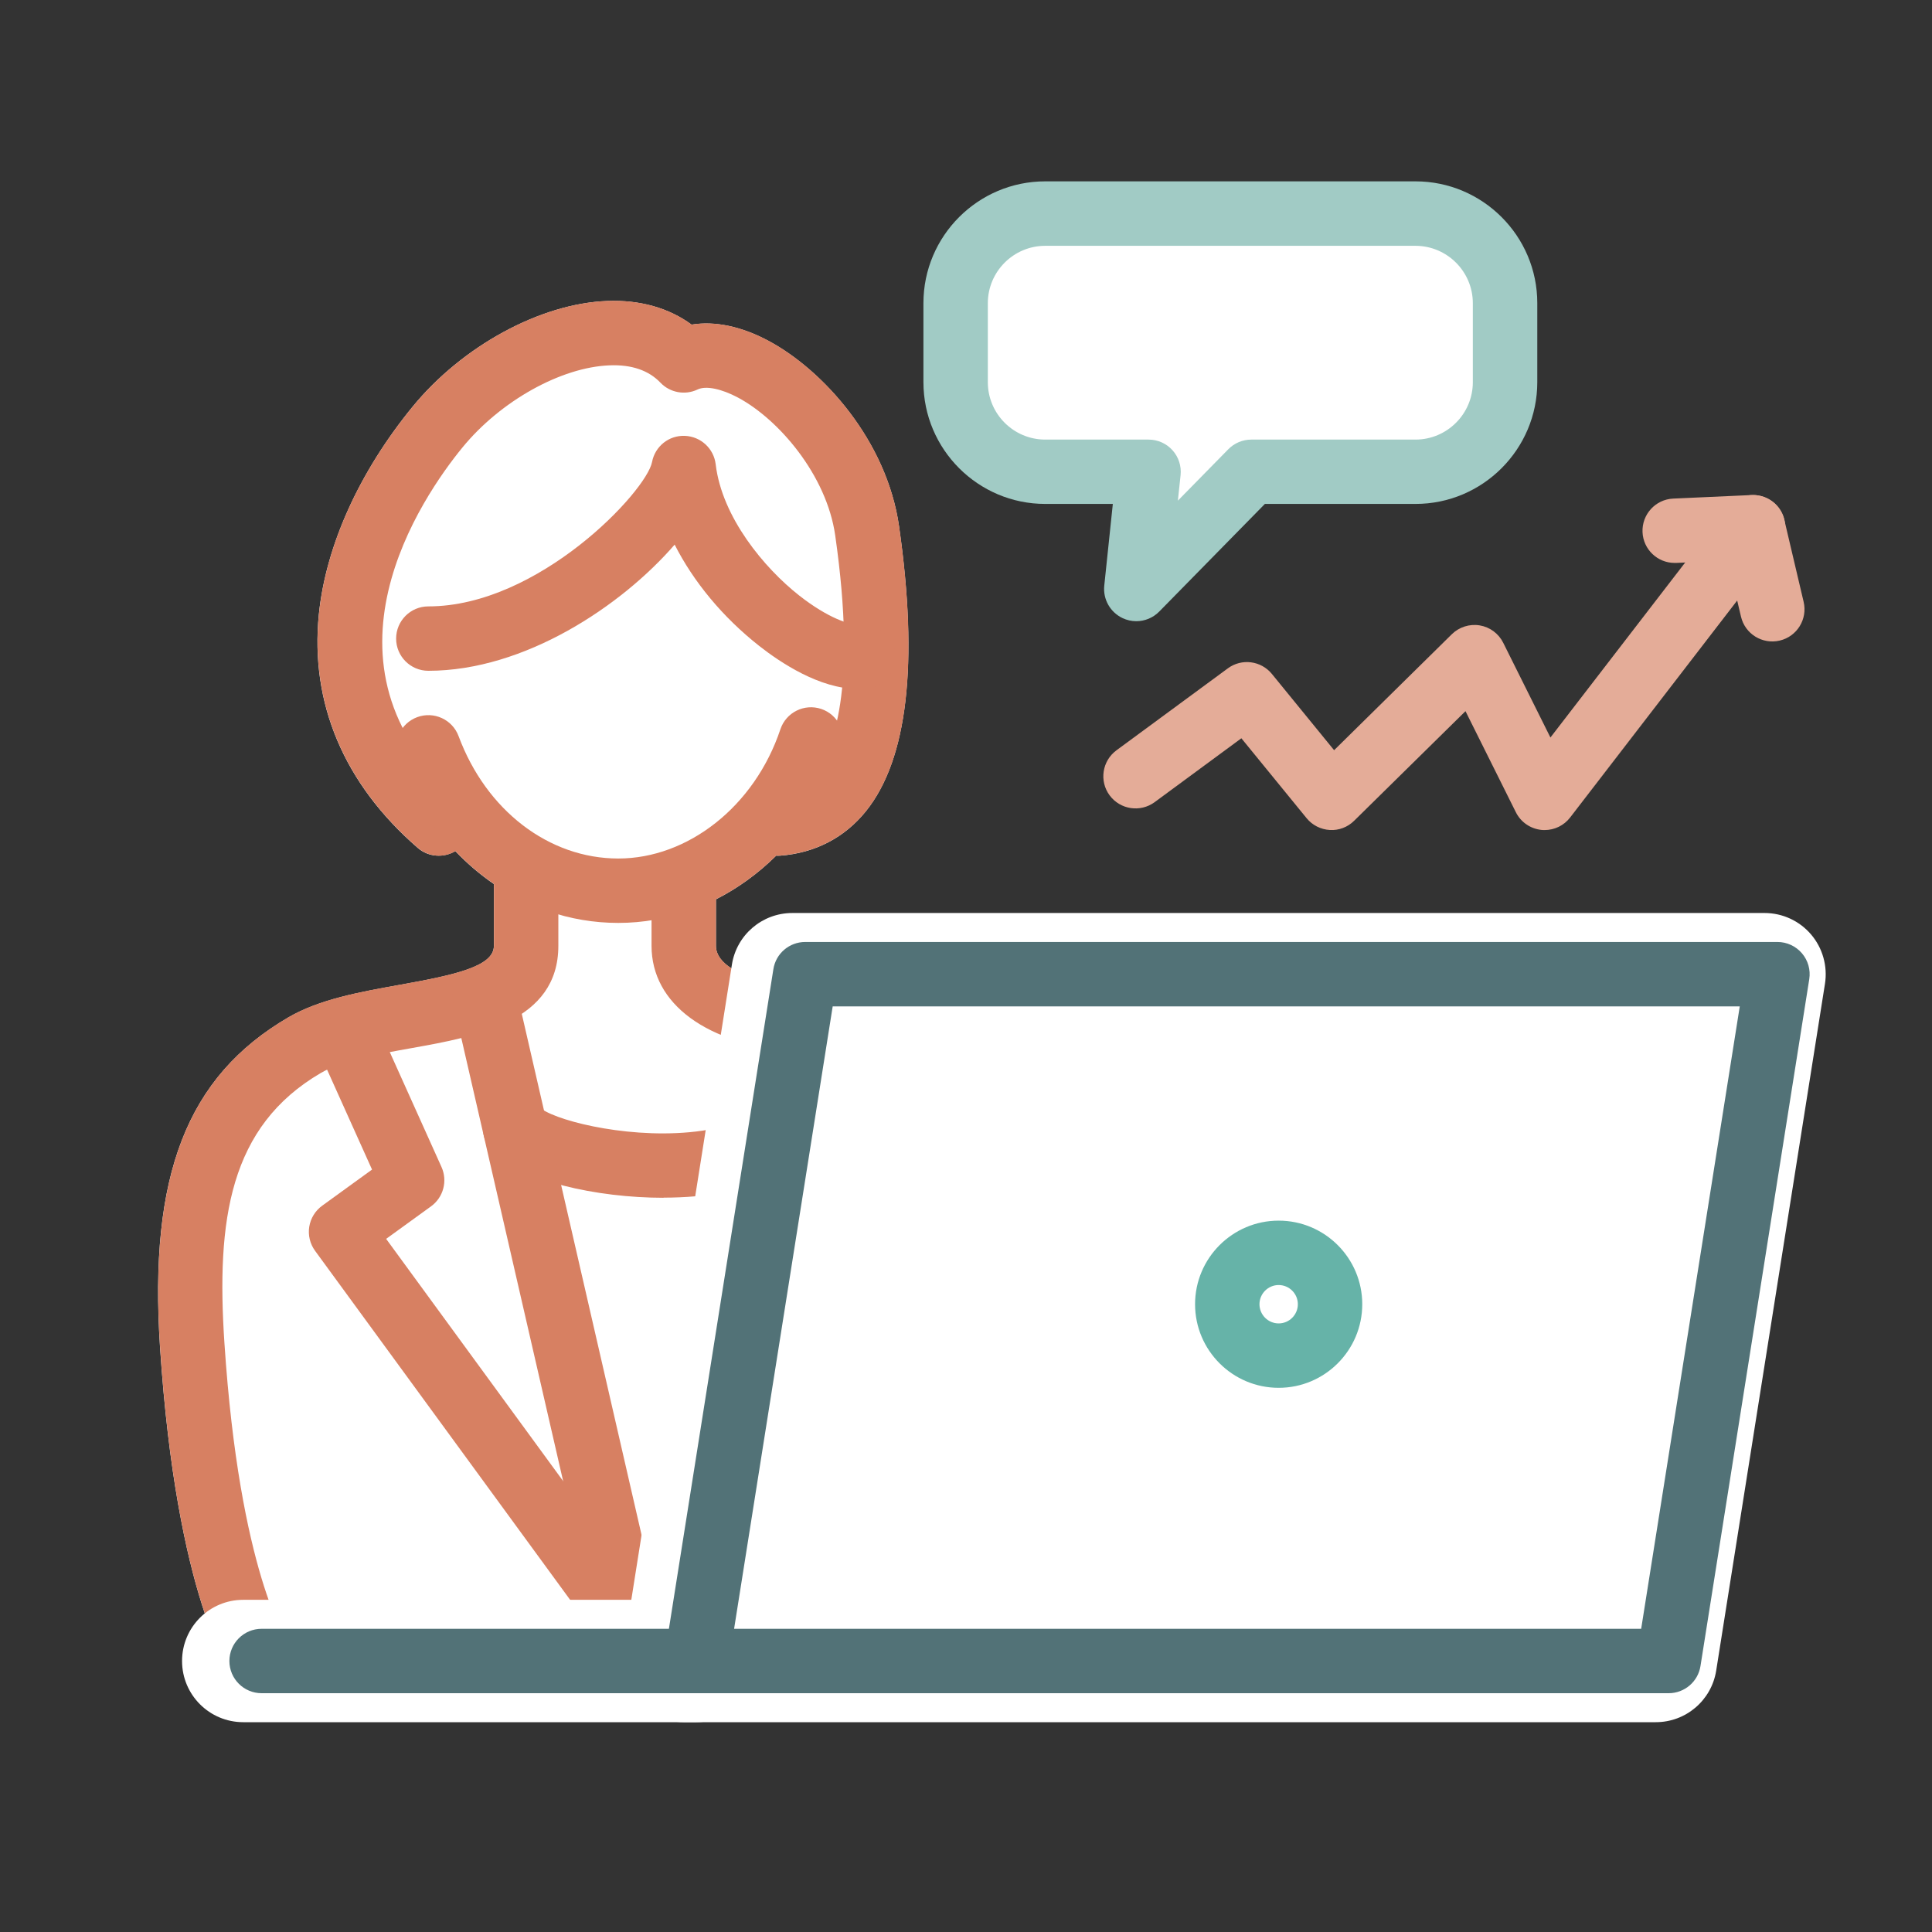 <svg xmlns="http://www.w3.org/2000/svg" id="_&#x30EC;&#x30A4;&#x30E4;&#x30FC;_1" data-name="&#x30EC;&#x30A4;&#x30E4;&#x30FC;_1" width="300" height="300" viewBox="0 0 300 300"><rect x="0" y="0" width="300" height="300" fill="#333333" stroke="none"/><defs><style>      .st0 {        fill: #66b3a8;      }      .st1 {        fill: #fff;      }      .st2 {        fill: #d78062;      }      .st3 {        fill: #527277;      }      .st4 {        fill: #a1cbc5;      }      .st5 {        fill: #e4ac98;      }    </style></defs><path class="st1" d="M279.8,148.02c-.95-1.11-2.34-1.75-3.8-1.75H125.03c-2.46,0-4.55,1.79-4.94,4.22l-.35,2.19c-4.66-1.01-8.57-2.98-8.57-5.8v-7.23c3.41-1.73,6.57-4.02,9.36-6.79.07,0,.14.02.22.02.13,0,.25,0,.38-.01,5.42-.41,10.03-2.8,13.34-6.92,6.45-8.03,8.17-22.91,5.13-44.23-1.91-13.34-11.83-24.27-20.25-28.78-4.22-2.26-8.34-3.12-11.96-2.53-3.55-2.6-8.04-3.87-13.12-3.67-10.35.39-22.49,6.99-30.2,16.41-8.31,10.16-13.48,21.62-14.56,32.25-1.39,13.8,3.92,26.34,15.36,36.26,1.67,1.45,4.02,1.57,5.83.5,1.84,1.93,3.85,3.64,5.99,5.11v9.61c0,3.2-6.06,4.52-14.61,6.05-6.13,1.1-12.47,2.23-17.32,5.06-15.73,9.19-21.68,24.51-19.91,51.25,2.58,38.81,10.88,50.55,11.81,51.76.13.17.27.32.41.47,0,0,.01.01.02.02.21.21.43.39.67.55.03.02.06.04.09.06.25.17.52.31.8.43.01,0,.03.01.04.02.63.27,1.3.41,1.98.41.1,0,.2-.02.31-.02h218.12c2.46,0,4.55-1.79,4.94-4.22l16.89-106.65c.23-1.44-.19-2.92-1.14-4.03Z"></path><g><path class="st1" d="M68.15,127.87c-22.67-19.66-13.69-45.1-.21-61.57,10.19-12.45,29.33-19.68,38.23-10.35,8.9-4.25,26.17,10.31,28.48,26.45,2.31,16.15,4.09,44.1-13.89,45.46"></path><path class="st2" d="M120.75,132.87c-2.59,0-4.78-2-4.98-4.62-.21-2.75,1.85-5.16,4.61-5.36,2.7-.21,4.7-1.23,6.29-3.21,2.62-3.26,6.49-12.34,3.02-36.55-1.34-9.36-8.76-18-15.07-21.38-2.6-1.39-5.02-1.89-6.3-1.27-1.95.93-4.28.5-5.77-1.06-1.82-1.91-4.49-2.83-7.9-2.69-7.54.29-16.93,5.53-22.84,12.75-6.17,7.54-24.43,33.77-.38,54.62,2.09,1.81,2.31,4.97.5,7.05-1.81,2.09-4.97,2.31-7.05.5-11.44-9.92-16.75-22.46-15.36-36.26,1.07-10.64,6.24-22.09,14.56-32.25,7.71-9.42,19.85-16.02,30.2-16.41,5.08-.2,9.57,1.07,13.12,3.67,3.61-.59,7.74.27,11.96,2.53,8.42,4.51,18.34,15.44,20.25,28.78,3.05,21.32,1.32,36.2-5.13,44.23-3.31,4.12-7.92,6.51-13.34,6.92-.13,0-.26.01-.38.01Z"></path></g><path class="st2" d="M103.03,185.99c-10.33,0-22.28-2.6-26.69-7.34-1.88-2.02-1.77-5.18.25-7.07,2.02-1.88,5.19-1.77,7.07.25,1.8,1.93,12.92,4.94,23.4,3.98,5.8-.53,8.73-2.09,9.48-3.27,1.48-2.33,4.58-3.01,6.9-1.53,2.33,1.49,3.01,4.58,1.53,6.9-2.83,4.44-8.55,7.08-17,7.85-1.57.14-3.23.21-4.94.21Z"></path><path class="st2" d="M40.68,262.94c-1.51,0-3.02-.68-4.01-1.96-.94-1.21-9.24-12.94-11.81-51.76-1.77-26.73,4.18-42.06,19.91-51.25,4.84-2.83,11.19-3.96,17.32-5.06,8.56-1.53,14.61-2.86,14.61-6.05v-25.76c0-2.76,2.24-5,5-5s5,2.24,5,5v25.76c0,11.81-12.67,14.08-22.85,15.9-5.27.94-10.72,1.92-14.03,3.85-14.19,8.29-16.25,22.77-14.97,41.95,2.36,35.6,9.72,46.26,9.8,46.37,1.69,2.18,1.27,5.29-.92,6.98-.9.7-1.97,1.03-3.03,1.03Z"></path><path class="st2" d="M123.98,163.33c-.13,0-.27,0-.4-.02-13.82-1.1-22.41-7.4-22.41-16.45v-25.76c0-2.76,2.24-5,5-5s5,2.24,5,5v25.76c0,3.73,6.84,5.97,13.2,6.48,2.75.22,4.81,2.63,4.59,5.38-.21,2.62-2.4,4.6-4.98,4.6Z"></path><g><path class="st1" d="M125.92,114.83c-4.59,13.73-16.25,23.49-29.92,23.49s-24.63-9.18-29.49-22.26"></path><path class="st2" d="M96,143.31c-15,0-28.42-10.02-34.17-25.52-.96-2.59.36-5.47,2.95-6.43,2.59-.96,5.47.36,6.43,2.95,4.29,11.54,14.02,19,24.8,19s21.16-8.07,25.17-20.07c.88-2.62,3.71-4.03,6.33-3.16,2.62.88,4.03,3.71,3.16,6.33-5.38,16.09-19.31,26.9-34.66,26.9Z"></path></g><path class="st2" d="M97.77,257.6c-2.28,0-4.34-1.57-4.87-3.88l-22.47-97.76c-.62-2.69,1.06-5.37,3.75-5.99,2.69-.62,5.37,1.06,5.99,3.75l22.47,97.76c.62,2.69-1.06,5.37-3.75,5.99-.38.09-.75.13-1.12.13Z"></path><path class="st2" d="M97.78,257.6c-1.54,0-3.06-.71-4.04-2.05l-44.82-61.33c-.78-1.07-1.11-2.42-.9-3.73.21-1.31.93-2.49,2.01-3.27l7.74-5.61-7.87-17.49c-1.13-2.52-.01-5.48,2.51-6.61,2.52-1.13,5.48-.01,6.61,2.51l9.54,21.2c.97,2.16.29,4.71-1.63,6.1l-6.97,5.05,41.86,57.28c1.63,2.23,1.14,5.36-1.09,6.99-.89.65-1.92.96-2.95.96Z"></path><g><path class="st1" d="M108.14,267.42H37.77c-5.25,0-9.5-4.25-9.5-9.5s4.25-9.5,9.5-9.5h70.36c5.25,0,9.5,4.25,9.5,9.5s-4.25,9.5-9.5,9.5Z"></path><g><polygon class="st1" points="274 151.26 123.03 151.26 106.14 257.92 257.11 257.92 274 151.26"></polygon><path class="st1" d="M257.11,267.42H106.14c-2.78,0-5.42-1.22-7.22-3.33s-2.59-4.91-2.16-7.66l16.89-106.65c.73-4.62,4.71-8.01,9.38-8.01h150.97c2.78,0,5.42,1.22,7.22,3.33s2.59,4.91,2.16,7.66l-16.89,106.65c-.73,4.62-4.71,8.01-9.38,8.01ZM117.26,248.42h131.73l13.88-87.65h-131.73l-13.88,87.65Z"></path></g><g><circle class="st1" cx="196.55" cy="202.52" r="7.98"></circle><path class="st1" d="M196.55,220c-9.64,0-17.48-7.84-17.48-17.48s7.84-17.48,17.48-17.48,17.48,7.84,17.48,17.48-7.84,17.48-17.48,17.48ZM196.55,201c-.84,0-1.52.68-1.52,1.52s.68,1.52,1.52,1.52,1.52-.68,1.52-1.52-.68-1.52-1.52-1.52Z"></path></g></g><g><path class="st3" d="M110.99,262.92H40.62c-2.76,0-5-2.24-5-5s2.24-5,5-5h70.36c2.76,0,5,2.24,5,5s-2.24,5-5,5Z"></path><g><polygon class="st1" points="276 151.26 125.03 151.26 108.14 257.92 259.11 257.92 276 151.26"></polygon><path class="st3" d="M259.11,262.92H108.14c-1.46,0-2.85-.64-3.8-1.75s-1.37-2.58-1.14-4.03l16.89-106.65c.38-2.43,2.48-4.22,4.94-4.22h150.97c1.46,0,2.85.64,3.8,1.75.95,1.11,1.37,2.58,1.14,4.03l-16.89,106.65c-.38,2.43-2.48,4.22-4.94,4.22ZM113.99,252.92h140.85l15.31-96.65h-140.85l-15.31,96.65Z"></path></g><path class="st0" d="M198.55,215.5c-7.16,0-12.98-5.82-12.98-12.98s5.82-12.98,12.98-12.98,12.98,5.82,12.98,12.98-5.82,12.98-12.98,12.98ZM198.55,199.54c-1.64,0-2.98,1.34-2.98,2.98s1.34,2.98,2.98,2.98,2.98-1.34,2.98-2.98-1.34-2.98-2.98-2.98Z"></path></g><g><path class="st1" d="M219.8,73.25h-25.49l-17.87,18.21,1.91-18.21h-16.05c-7.68,0-13.91-6.23-13.91-13.91v-12.27c0-7.68,6.23-13.91,13.91-13.91h57.5c7.68,0,13.91,6.23,13.91,13.91v12.27c0,7.68-6.23,13.91-13.91,13.91Z"></path><path class="st4" d="M176.44,96.46c-.72,0-1.45-.16-2.13-.48-1.92-.91-3.06-2.93-2.84-5.04l1.33-12.69h-10.5c-10.42,0-18.91-8.48-18.91-18.91v-12.27c0-10.42,8.48-18.91,18.91-18.91h57.5c10.42,0,18.91,8.48,18.91,18.91v12.27c0,10.42-8.48,18.91-18.91,18.91h-23.39l-16.4,16.71c-.96.98-2.26,1.5-3.57,1.5ZM162.3,38.17c-4.91,0-8.91,4-8.91,8.91v12.27c0,4.91,4,8.91,8.91,8.91h16.05c1.42,0,2.77.6,3.71,1.65.95,1.05,1.41,2.46,1.26,3.87l-.42,3.96,7.83-7.98c.94-.96,2.23-1.5,3.57-1.5h25.49c4.91,0,8.91-4,8.91-8.91v-12.27c0-4.91-4-8.91-8.91-8.91h-57.5Z"></path></g><path class="st5" d="M239.85,128.89c-.16,0-.32,0-.48-.02-1.71-.17-3.22-1.2-3.99-2.75l-7.82-15.69-17.29,17.02c-1,.99-2.37,1.52-3.78,1.43-1.4-.08-2.71-.74-3.6-1.83l-10.13-12.41-13.47,9.92c-2.22,1.63-5.35,1.16-6.99-1.06-1.64-2.22-1.16-5.35,1.06-6.99l17.3-12.73c2.14-1.58,5.15-1.2,6.84.87l9.66,11.84,18.28-18.01c1.14-1.12,2.76-1.63,4.33-1.37,1.58.26,2.94,1.27,3.65,2.7l7.33,14.71,27.49-35.7c1.18-1.53,3.13-2.24,5.02-1.84,1.89.41,3.37,1.86,3.81,3.74l3,12.74c.63,2.69-1.03,5.38-3.72,6.01-2.69.63-5.38-1.03-6.01-3.72l-.59-2.5-25.94,33.69c-.95,1.24-2.42,1.95-3.96,1.95Z"></path><path class="st5" d="M260.04,87.41c-2.66,0-4.87-2.09-4.99-4.77-.12-2.76,2.01-5.1,4.77-5.22l12.17-.55c2.78-.11,5.1,2.01,5.22,4.77.12,2.76-2.01,5.1-4.77,5.22l-12.17.55c-.08,0-.15,0-.23,0Z"></path><g><path class="st1" d="M66.51,99.16c18.69,0,38.17-18.71,39.65-26.48,1.86,15.72,19.75,30.22,27.82,29.25"></path><path class="st2" d="M133.17,106.97c-5.88,0-12.01-4.1-15.29-6.68-5.66-4.46-10.19-9.95-13.12-15.72-8.27,9.54-23.31,19.59-38.25,19.59-2.76,0-5-2.24-5-5s2.24-5,5-5c17.14,0,33.88-17.88,34.74-22.42.46-2.42,2.6-4.16,5.09-4.06,2.46.09,4.5,1.96,4.79,4.41.98,8.27,7.58,16.13,12.93,20.35,4.56,3.59,8.06,4.68,9.32,4.53,2.76-.32,5.23,1.63,5.56,4.37.33,2.74-1.63,5.23-4.37,5.56-.47.06-.94.08-1.41.08Z"></path></g></svg>